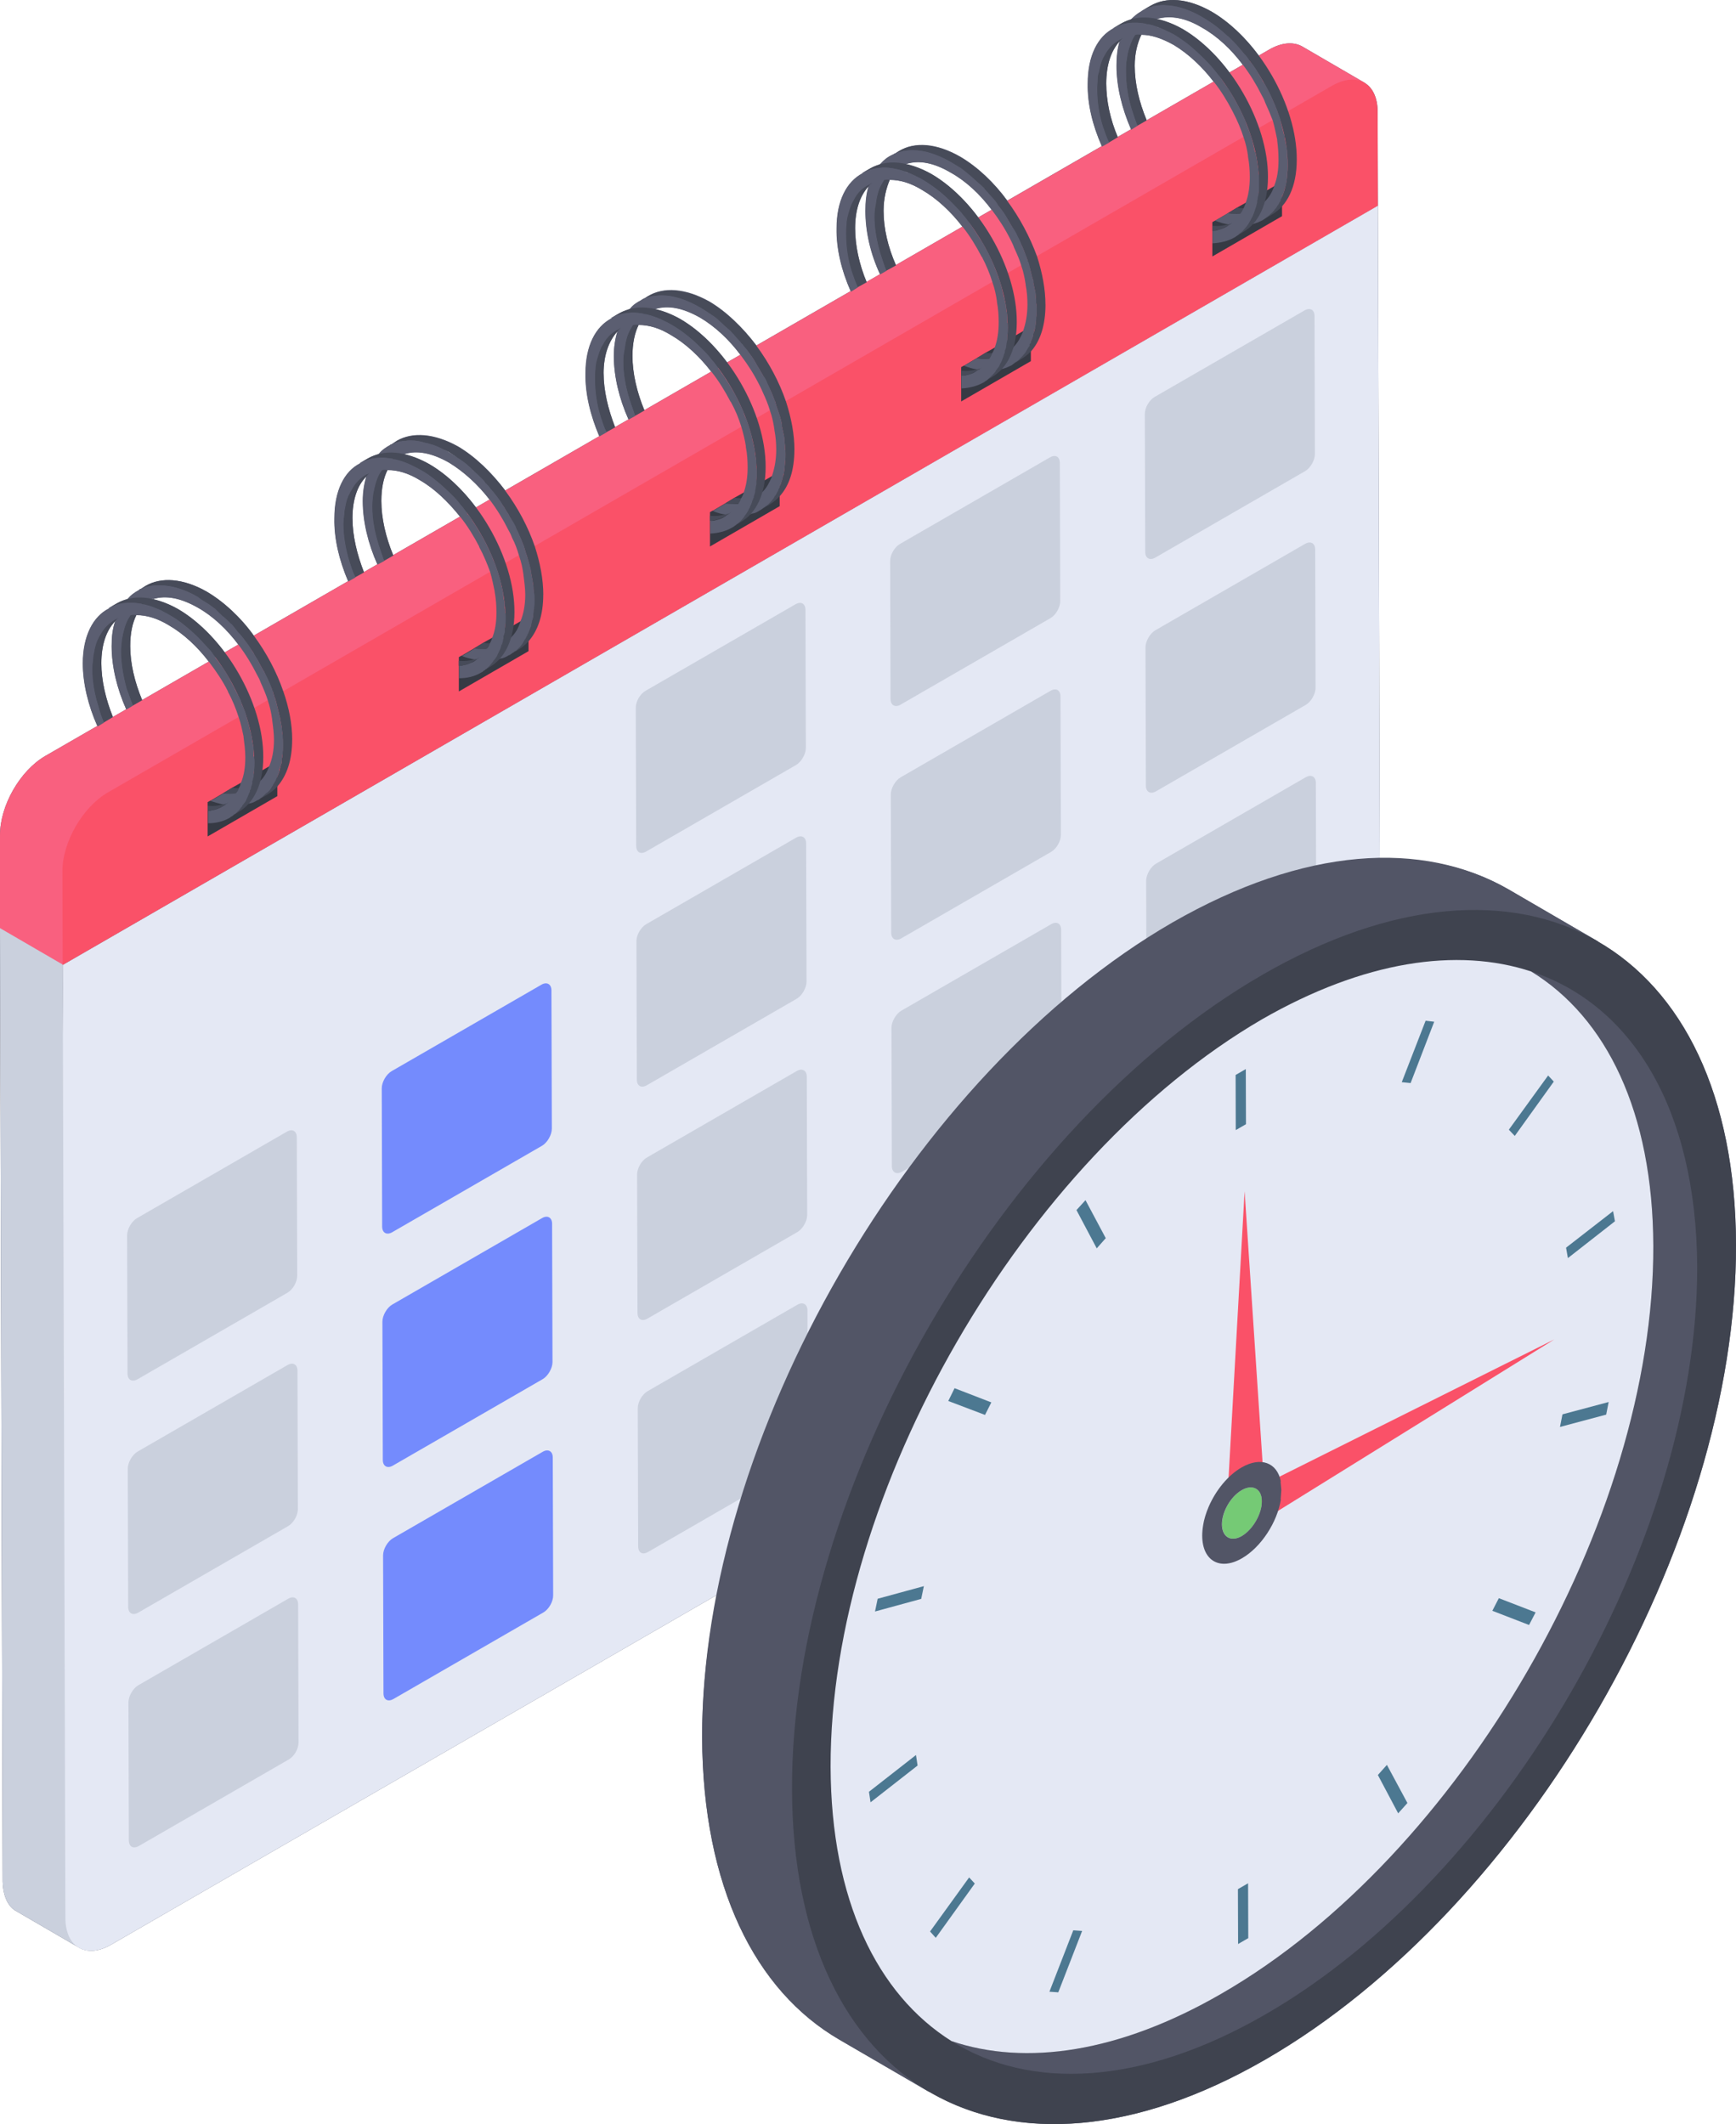 <?xml version="1.0" encoding="UTF-8"?><svg id="Layer_1" xmlns="http://www.w3.org/2000/svg" viewBox="0 0 39.235 48.011"><defs><style>.cls-1{fill:#748bfd;}.cls-2{fill:#525566;}.cls-3{fill:#cad0dd;}.cls-4{fill:#3f434f;}.cls-5{fill:#4c7891;}.cls-6{fill:#5b5e71;}.cls-7{fill:#f9607f;}.cls-8{fill:#363a44;}.cls-9{fill:#75ca75;}.cls-10{fill:#474b59;}.cls-11{fill:#e3ddf7;}.cls-12{fill:#fa5168;}.cls-13{fill:#e4e8f4;}</style></defs><path class="cls-6" d="m36.117,21.284s.007,0,.009.001l-2.03-1.181c-.842-.487-1.829-.716-2.912-.699l-.042-14.757-.006-2.119c0-.327-.117-.556-.304-.662h.003s-1.414-.823-1.414-.823c-.191-.1-.451-.09-.742.08l-.23.133c-.306-.413-.674-.765-1.07-.996-.539-.305-1.026-.334-1.378-.129l-.205.117c.006-.004.015-.004.021-.008-.007.004-.017.009-.022.013-.09.05-.16.11-.231.18-.006.006-.007.01-.012.016-.07.021-.141.041-.202.077l-.205.117c.009-.005.021-.006.031-.012-.001,0,0,.002-.002.002-.371.191-.592.632-.592,1.253-.01.459.11.947.318,1.416l-2.133,1.231h0c-.301-.412-.672-.763-1.063-.993-.542-.311-1.033-.341-1.384-.13l-.08.05c-.01.01-.03.01-.04.02,0,.01-.01.01-.02.01,0,0-.01,0-.01.01h-.01c-.11.05-.191.12-.271.211-.01,0-.01.01-.01.01v.003c-.071.021-.143.041-.205.078l-.121.069h-.004s-.003.004-.006.006l-.074.042c.011-.006.024-.008.035-.013-.002.001-.006,0-.006.006-.371.191-.592.632-.592,1.243-.01.458.11.955.318,1.424l-2.127,1.228c-.31-.409-.679-.768-1.068-.997-.541-.301-1.033-.331-1.384-.12l-.08.05c-.02.01-.03.01-.04.02-.01.01-.03.01-.03.02-.1.05-.191.11-.261.201q-.01,0-.02.01s-.004.007-.008.01c-.072.022-.145.042-.209.079l-.124.071h0c-.02.01-.03.02-.04.02v.003l-.041.023c.012-.007.027-.009.04-.015-.002,0-.009,0-.009.009-.371.191-.592.632-.592,1.243-.01.461.11.953.311,1.424l.073-.041-2.195,1.267c-.31-.408-.678-.766-1.066-.995-.541-.301-1.033-.331-1.384-.13l-.12.08c-.01,0-.03.01-.04.02-.09.05-.181.11-.251.2q-.01,0-.02.01s-.003.005-.006.007c-.074.022-.147.043-.212.081l-.152.087s-.008.006-.011.006l-.002.002-.04.023c.008-.005.019-.006.028-.011l-.006.006c-.361.18-.582.622-.582,1.243-.01.461.11.952.31,1.422l-2.13,1.23c-.3-.418-.679-.768-1.068-.997-.531-.301-1.023-.331-1.374-.13l-.11.07h-.01c-.01.01-.03.02-.04.03-.09.05-.181.11-.251.201q-.01,0-.02.01s-.002.003-.003.005c-.075.022-.15.043-.216.082l-.205.117c.01-.006.022-.007.032-.012l-.009.009c-.361.181-.592.622-.592,1.243,0,.449.12.946.328,1.415l-1.175.678c-.572.331-1.023,1.123-1.023,1.785v2.116h0l.06,21.539c.01.331.12.572.311.672l1.403.816c.188.116.448.107.738-.061l13.69-7.904c-.212,1.092-.336,2.174-.334,3.218.014,3.369,1.195,5.73,3.11,6.839l2.03,1.181s-.004-.008-.007-.01c1.941,1.137,4.629.987,7.597-.726,5.901-3.407,10.657-11.654,10.637-18.425-.01-3.367-1.2-5.732-3.118-6.842ZM2.291,14.994c0-.421.11-.742.311-.953-.06.17-.08.351-.08.562,0,.46.12.959.329,1.429l-.3.173c-.16-.401-.26-.821-.26-1.211Zm1.163-1.454c.291-.09.622-.03,1.013.191.339.19.659.489.919.838l-.307.177c-.304-.406-.667-.753-1.057-.981-.213-.12-.414-.186-.605-.223.003,0,.005-.003.008-.003.01-.01.02-.01.03,0Zm4.512-1.825c0-.421.11-.742.311-.943-.05.16-.08.351-.08.552,0,.461.12.961.33,1.432l-.302.175c-.159-.409-.258-.827-.258-1.215Zm5.675-3.279c0-.411.12-.732.311-.943-.05.16-.08.351-.08.551,0,.461.12.963.331,1.434h.003s-.305.175-.305.175c-.159-.409-.259-.828-.259-1.218Zm1.143-1.454h.02c.291-.09.622-.03,1.013.191.339.199.657.498.916.845l-.302.174c-.304-.407-.667-.754-1.058-.982-.218-.123-.423-.189-.618-.226.003,0,.005-.003.008-.003q.01-.01.02,0Zm4.542-1.825c0-.411.11-.732.301-.943-.05.16-.07.351-.07.552,0,.461.11.961.33,1.432l-.303.175c-.168-.409-.258-.827-.258-1.215Zm1.113-1.454h.04c.291-.09.622-.03,1.013.201.339.189.658.489.918.837l-.302.174c-.304-.407-.667-.754-1.058-.982-.221-.125-.429-.192-.627-.227.002,0,.003-.002.006-.003h.01Zm4.562-1.815c0-.421.11-.742.301-.953-.05.16-.07.351-.07.551,0,.459.12.957.328,1.436l-.3.173c-.169-.399-.259-.818-.259-1.208Zm2.166-1.263c.34.19.659.49.92.839l-.302.174c-.304-.407-.668-.755-1.059-.983-.222-.126-.432-.193-.63-.228.003-.001.005-.002.008-.003h.05c.291-.08.632-.03,1.013.201Zm.39.029s0,0,0,0c0,0,0,0,0,0ZM8.886,12.548c-.168-.409-.268-.836-.268-1.224,0-.291.05-.521.14-.702.231,0,.471.07.732.231.328.189.636.487.905.824l-1.51.871Zm.196-2.121c.012.004.024.009.036.013-.013-.005-.024-.009-.036-.013Zm5.48-1.155c-.169-.409-.269-.838-.269-1.227,0-.281.05-.521.14-.702.231,0,.471.07.732.231.329.189.647.488.907.826l-1.511.872Zm.204-2.121c.006.002.012.005.018.007-.006-.002-.013-.005-.018-.007Zm5.481-1.161c-.178-.408-.278-.826-.278-1.224,0-.281.06-.511.14-.702.231,0,.471.07.732.231.329.19.648.489.909.828l-1.503.868Zm.192-2.118c.026.009.054.024.081.035-.006,0-.011-.004-.019-.004-.02-.01-.04-.02-.06-.03,0,0-.002,0-.002,0Zm1.138.776c.013.013.025.027.038.04-.007-.007-.013-.016-.021-.023-.006-.006-.011-.011-.017-.017ZM3.213,15.823c-.17-.41-.27-.83-.27-1.22,0-.291.05-.521.14-.702.221,0,.471.07.732.231.331.191.642.481.902.822,0,0,0,0,0,0l-1.505.869Zm1.653-.954c-.006-.015-.016-.027-.026-.041.01.013.022.025.031.038l-.006.003Zm-.308-.377c-.008-.009-.018-.017-.026-.026.018.019.036.036.054.056-.009-.01-.019-.02-.028-.029Zm-1.16-.79c.018.006.037.013.056.02-.02-.008-.038-.015-.056-.02ZM25.915,2.719c-.17-.411-.27-.831-.27-1.232,0-.281.06-.511.15-.702.221,0,.461.08.732.231.33.2.64.49.9.83l-1.513.873Zm.193-2.125c.027.009.055.023.083.034-.005-.001-.009-.003-.015-.003-.019-.012-.044-.021-.068-.031Zm1.099.735c.027.027.055.051.081.08-.007-.007-.012-.015-.019-.021-.021-.021-.041-.038-.062-.058ZM10.756,11.469c-.304-.407-.667-.754-1.058-.981-.216-.122-.42-.189-.614-.225.002,0,.004-.002.006-.002h.04c.291-.09.622-.03,1.013.191.33.2.65.49.921.84l-.307.177ZM1.417,21.808h0s.001.485.001.485c-.003-.296-.004-.465-.004-.483l.003-.002ZM27.925.996h-.004v-.004s.002.003.004.004Zm-.768-.617c-.138-.081-.282-.143-.412-.183.133.043.27.102.412.183Zm-.543-.212c-.085-.02-.171-.04-.253-.041.081.004.166.021.253.041Zm-6.231,3.254l-.002.002c-.006.001-.011.004-.017.005.006-.002.012-.005.019-.006Zm-.623.391s-.004.001-.006.001c.002,0,.004,0,.006-.001Zm-5.666,3.277c-.01.002-.019.005-.029.007.01-.002.019-.005.029-.007Zm-2.978,3.994c-.02-.03-.04-.05-.06-.07-.01-.02-.02-.04-.04-.05.04.04.07.08.1.12Zm-.401-.431h-.01c-.05-.06-.11-.11-.17-.17.06.05.12.11.181.17Zm-.572-.441c.06.04.13.08.191.13-.06-.04-.12-.08-.191-.12-.04-.03-.08-.05-.11-.06.04.01.07.03.11.05Zm-1.715.155c-.017,0-.034.004-.051.011.017-.004.033-.008.051-.011Zm-5.666,3.277c-.024,0-.049.002-.073.016.024-.006.048-.012.073-.016Z"/><polygon class="cls-11" points="1.416 21.802 .003 20.981 29.728 3.826 31.141 4.648 1.416 21.802"/><path class="cls-7" d="m30.834,1.866c-.191-.11-29.42,19.944-29.42,19.944L0,20.988v-2.116C0,18.21.451,17.418,1.023,17.087L28.678,1.124c.291-.17.551-.18.742-.08l1.414.822Z"/><path class="cls-3" d="m1.785,44.021l-1.414-.822c-.191-.1-.301-.341-.311-.672L0,20.978l1.414.822s.18,22.11.371,22.221Z"/><path class="cls-7" d="m1.539,18.774c.03.02.06.05.1.06v.01c-.03-.02-.06-.04-.1-.07Z"/><path class="cls-13" d="m1.417,21.81L31.142,4.648l.061,21.54c.002.662-.458,1.465-1.027,1.794L2.512,43.954c-.57.329-1.032.058-1.034-.604l-.061-21.54Z"/><path class="cls-12" d="m30.095,1.944c.576-.333,1.039-.069,1.04.586l.006,2.119L1.417,21.81l-.006-2.119c-.002-.655.458-1.451,1.027-1.78L30.095,1.944Z"/><path class="cls-7" d="m7.676,13.249c.01,0,.01.01.01.01l-.271.16-.18.1c-.01,0-.01.01-.02.01,0,0,0-.01-.01-.01l.201-.11.271-.16Zm5.926-3.419l.281-.16v.01l-.271.16-.18.1c-.01,0-.01.01-.02.01v-.01l.191-.11Zm6.478-3.74c0,.01.01.01.01.02l-.271.16-.18.1c-.01,0-.01.01-.02.01,0-.01-.01-.01-.01-.02l.201-.11.271-.16Z"/><path class="cls-3" d="m6.513,36.136c.128-.074.224-.012.225.128l.009,3.119c0,.147-.095.313-.223.387l-3.387,1.955c-.122.07-.224.019-.225-.128l-.009-3.119c0-.14.102-.317.223-.387l3.387-1.955Zm-.015-5.282c.128-.074.224-.012.225.128l.009,3.127c0,.14-.095.313-.223.387l-3.387,1.955c-.122.07-.224.012-.225-.128l-.009-3.127c0-.14.102-.317.223-.387l3.387-1.955Zm-.015-5.275c.128-.074.224-.012.225.128l.009,3.127c0,.14-.095.313-.223.387l-3.387,1.955c-.122.07-.224.012-.225-.128l-.009-3.127c0-.14.102-.317.223-.387l3.387-1.955Z"/><path class="cls-1" d="m12.268,32.813c.122-.07.224-.012.225.128l.009,3.119c0,.147-.102.317-.223.387l-3.387,1.955c-.122.07-.224.019-.225-.128l-.009-3.119c0-.14.102-.317.223-.387l3.387-1.955Zm-.015-5.282c.122-.07.224-.012.225.128l.009,3.127c0,.14-.102.317-.223.387l-3.387,1.955c-.122.07-.224.012-.225-.128l-.009-3.127c0-.14.102-.317.223-.387l3.387-1.955Zm-.015-5.275c.122-.07.224-.012.225.128l.009,3.127c0,.14-.102.317-.223.387l-3.387,1.955c-.122.07-.224.012-.225-.128l-.009-3.127c0-.14.102-.317.223-.387l3.387-1.955Z"/><path class="cls-3" d="m17.994,18.933c.122-.07.224-.012.225.128l.009,3.127c0,.14-.102.317-.223.387l-3.387,1.955c-.128.074-.224.012-.225-.128l-.009-3.127c0-.14.095-.313.223-.387l3.387-1.955Zm-.015-5.275c.122-.07.224-.019.225.128l.009,3.119c0,.14-.102.317-.223.387l-3.387,1.955c-.128.074-.224.012-.225-.128l-.009-3.119c0-.147.095-.313.223-.387l3.387-1.955Zm.03,10.549c.122-.07.224-.012.225.128l.009,3.127c0,.14-.102.317-.223.387l-3.387,1.955c-.128.074-.224.012-.225-.128l-.009-3.127c0-.14.095-.313.223-.387l3.387-1.955Zm.015,5.282c.122-.07.224-.012.225.128l.009,3.119c0,.147-.102.317-.223.387l-3.387,1.955c-.128.074-.224.019-.225-.128l-.009-3.119c0-.14.095-.313.223-.387l3.387-1.955Z"/><path class="cls-3" d="m23.743,15.614c.128-.074.224-.012.225.128l.009,3.127c0,.14-.095.313-.223.387l-3.387,1.955c-.122.07-.224.012-.225-.128l-.009-3.127c0-.14.102-.317.223-.387l3.387-1.955Zm-.015-5.275c.128-.074.224-.019.225.128l.009,3.119c0,.14-.095.313-.223.387l-3.387,1.955c-.122.07-.224.012-.225-.128l-.009-3.119c0-.147.102-.317.223-.387l3.387-1.955Z"/><path class="cls-3" d="m23.758,20.889c.128-.074.224-.012.225.128l.009,3.127c0,.14-.095.313-.223.387l-3.387,1.955c-.122.07-.224.012-.225-.128l-.009-3.127c0-.14.102-.317.223-.387l3.387-1.955Zm5.756-3.323c.122-.07.224-.012.225.128l.009,3.127c0,.14-.102.317-.223.387l-3.387,1.955c-.122.07-.224.012-.225-.128l-.009-3.127c0-.14.102-.317.223-.387l3.387-1.955Zm-.015-5.275c.122-.07.224-.012.225.128l.009,3.127c0,.14-.102.317-.223.387l-3.387,1.955c-.122.07-.224.012-.225-.128l-.009-3.127c0-.14.102-.317.223-.387l3.387-1.955Zm-.015-5.275c.122-.07.224-.019.225.128l.009,3.119c0,.14-.102.317-.223.387l-3.387,1.955c-.122.07-.224.012-.225-.128l-.009-3.119c0-.147.102-.317.223-.387l3.387-1.955Z"/><path class="cls-8" d="m28.975,4.11v.776l-1.575.911v-.776l.052-.03s.007-.007.007,0l.291-.172.209-.127.187-.105.284-.164h.007l.194-.119.157-.09.187-.104Z"/><path class="cls-10" d="m26.036.454c-.03.03-.06.06-.09.09v.01c-.06.07-.11.14-.15.231-.09.191-.15.421-.15.702,0,.401.1.822.271,1.233l-.211.12c-.05-.12-.09-.251-.13-.371-.09-.291-.13-.582-.13-.852,0-.1,0-.191.02-.281.02-.17.07-.321.13-.451.02-.03.03-.07.05-.1.02-.02.04-.05.06-.07.05-.06.09-.11.15-.14,0-.01.01-.03.02-.03h.01s.01,0,.01-.01c.01-.01.04-.02.05-.03.02-.02.05-.02.07-.04.01,0,.01-.01.02-.01Zm2.528,4.163v.007l-.172.09c-.007.007-.015.007-.03.015-.067.037-.142.067-.224.082-.037.007-.075.015-.112.015-.09.007-.179.007-.276-.007l.209-.127c.045.015.09.015.134.015.105.015.194.007.284-.022.045-.007.082-.022.119-.037.022-.007.045-.015.067-.03Z"/><path class="cls-10" d="m29.308,3.608c0,.616-.217,1.044-.563,1.243l-.211.123c.352-.205.569-.633.569-1.243.006-1.225-.862-2.732-1.935-3.348-.534-.311-1.02-.34-1.372-.135l.205-.117c.352-.205.838-.176,1.378.129,1.067.621,1.935,2.122,1.929,3.348Z"/><path class="cls-6" d="m29.094,3.573v-.14c0-.03-.01-.04-.01-.06v-.02c-.01-.03-.01-.06-.02-.09-.01-.04-.02-.09-.03-.14v-.05q0-.01-.01-.02c0-.01,0-.02-.01-.03-.02-.08-.04-.16-.06-.241-.01-.05-.02-.1-.04-.15-.01-.03-.02-.06-.04-.09v-.02c-.01-.02-.01-.04-.02-.06l-.01-.01c-.01-.05-.04-.11-.07-.17-.03-.07-.06-.15-.1-.221-.02-.04-.04-.08-.06-.11-.01-.02-.02-.04-.03-.05q-.01-.01-.01-.02l-.01-.01c-.01-.02-.02-.03-.03-.04v-.01c-.03-.06-.08-.13-.11-.191-.05-.09-.11-.17-.171-.241,0,0,0-.01-.01-.01-.04-.08-.09-.13-.15-.191-.05-.07-.11-.13-.16-.191h-.01v-.01c-.06-.06-.11-.12-.171-.17h-.01c-.06-.06-.12-.11-.18-.16-.04-.03-.07-.06-.11-.09-.01,0-.01-.01-.02-.01-.02-.02-.04-.03-.06-.04-.07-.05-.13-.09-.201-.13-.15-.09-.311-.16-.451-.201-.13-.04-.251-.06-.371-.06-.01,0-.03-.01-.04-.01-.08,0-.15.01-.221.02h-.02c-.01,0-.02.01-.03.02-.02,0-.03,0-.04.01-.03,0-.06.02-.08.03-.01,0-.02,0-.03.01h-.01c-.01.01-.02.02-.03.02-.02.01-.04.02-.05.03-.09.05-.16.11-.231.18-.03.03-.04.05-.06.08v.02c-.09.11-.15.211-.18.351-.01.01-.02.04-.02.05-.05.16-.07.351-.07.551,0,.461.12.963.331,1.444l.14-.09c-.05-.12-.09-.251-.13-.371-.09-.291-.13-.582-.13-.852,0-.1,0-.191.02-.281.02-.17.07-.321.13-.451.02-.03.04-.07.06-.1.02-.03.04-.05.05-.07.05-.06.09-.11.15-.14,0-.01.01-.03.02-.03h.01c.01,0,.01-.01.01-.01l.01.01c.01-.02.03-.03.04-.04.02-.02.05-.02.07-.04.01,0,.01-.01.02-.01.02-.01.04-.02.07-.03h.05c.291-.08.632-.03,1.013.201.341.191.662.491.923.842.16.211.301.441.421.682.03.05.06.11.08.17.06.13.12.271.17.401.04.14.07.291.1.431v.02c.02.15.03.291.03.441,0,.231-.03.421-.1.592v.01c-.05.14-.12.251-.211.341-.02.04-.05.06-.08.09h-.01c-.03.02-.06.04-.1.07,0,0-.01,0-.03.01v.01c-.04.02-.07.03-.11.04-.01.01-.02.01-.04.01-.02.01-.04.02-.07.02-.04.01-.07.02-.11.02-.09.01-.18.01-.281-.01l-.291.171c.11.04.201.07.291.08h.02l.01.01h.02c.13.03.261.03.381.01h.01c.05,0,.09-.02.14-.03.07-.02.14-.05.201-.08.02-.02.05-.03.07-.05.04-.03.07-.05.1-.08.04-.04.08-.07.11-.12.02-.02.04-.04.05-.07.01-.01.01-.02.02-.02.02-.03.03-.07.06-.1v-.03c.02-.02.03-.05.03-.07v-.01c.02-.03.03-.05.04-.08v-.01c.01-.01.01-.02.01-.02v-.02c.01-.04.03-.08.04-.13.01-.03.01-.08.02-.13.01-.05.01-.1.01-.15.01-.05.01-.1.01-.16v-.03c0-.04,0-.08-.01-.12Z"/><path class="cls-10" d="m25.304.935c-.191.211-.301.531-.301.953,0,.391.09.812.261,1.213l-.201.12c0-.01-.01-.01-.01-.02-.05-.11-.09-.221-.13-.341-.09-.281-.13-.572-.13-.852,0-.08.01-.15.01-.221,0-.06.01-.11.03-.16.02-.12.05-.221.09-.311.02-.03.03-.06.05-.09.09-.16.211-.271.351-.341.01-.01.03-.02.04-.02.01-.01.02-.01.02-.01-.03.02-.06.05-.08.08Zm2.641,4.055l-.149.09-.052.03c-.022.015-.052.022-.075.037-.06.03-.119.045-.187.06-.022.007-.052.015-.082.007v-.112c.127.015.246,0,.351-.03.03-.007.06-.015.082-.022l.007-.007c.037-.015.067-.03.105-.052Z"/><path class="cls-10" d="m28.657,4.003c0,.616-.217,1.044-.563,1.243l-.211.123c.352-.205.569-.633.569-1.243.006-1.225-.862-2.732-1.935-3.348-.534-.311-1.02-.34-1.372-.135l.205-.117c.352-.205.838-.176,1.378.129,1.067.621,1.935,2.122,1.929,3.348Z"/><path class="cls-6" d="m28.442,3.924v-.02c0-.03,0-.07-.01-.12-.01-.05-.01-.09-.02-.14-.01-.06-.02-.13-.04-.201q0-.01-.01-.01c-.03-.14-.06-.291-.11-.421-.01-.03-.02-.05-.03-.08-.02-.05-.04-.1-.06-.15,0-.02-.01-.04-.02-.06-.04-.1-.09-.191-.13-.281,0-.01-.01-.01-.01-.02-.08-.14-.16-.291-.251-.431-.06-.07-.1-.14-.15-.211-.01-.01-.01-.02-.01-.02-.03-.03-.05-.06-.07-.08-.02-.03-.05-.07-.08-.1-.05-.07-.11-.13-.17-.191-.06-.06-.12-.12-.18-.17-.06-.06-.12-.12-.18-.171-.12-.1-.251-.191-.381-.271-.06-.03-.1-.05-.15-.07-.06-.03-.1-.05-.15-.07-.02,0-.03-.01-.05-.01-.03-.02-.07-.03-.11-.05-.04-.01-.08-.02-.12-.03h-.04l-.01-.01h-.04c-.07-.02-.13-.02-.201-.02h-.07c-.03,0-.06,0-.08.01h-.03c-.03.01-.06.01-.09.02-.04.01-.08.03-.12.04-.01.01-.03.02-.04.02-.01,0-.03.01-.04.02q0,.01-.01.01c-.371.191-.592.632-.592,1.253-.01.461.11.953.321,1.424l.16-.09c0-.01-.01-.01-.01-.02-.05-.11-.09-.221-.13-.341-.09-.281-.13-.572-.13-.852,0-.08.01-.15.01-.221,0-.06.01-.11.03-.16.02-.12.05-.221.09-.311.02-.03.03-.06.05-.09.09-.16.211-.271.351-.341.01-.01.03-.02.04-.02.01-.01.02-.01.02-.01,0,0,0-.01.01-.01.08-.03.16-.05.251-.06h.01c.05-.01.09-.01.14,0,.221,0,.461.08.732.231.331.201.642.491.902.832.16.2.301.431.421.662,0,.01.01.01.01.02.1.191.18.381.241.572.05.14.08.281.1.421v.02c.03.15.04.311.04.461,0,.221-.03.411-.09.572v.01c-.02.05-.03.08-.05.12-.02.04-.04.08-.07.12-.05.08-.11.16-.191.211v.01h-.01l-.01.01c-.01,0-.02.01-.02.02h-.02c-.03.03-.07.05-.11.07-.06.03-.12.04-.181.06-.03.01-.06.01-.09.01v.281c.18-.01.351-.05.491-.13.01-.01.03-.01.03-.02.01-.01.02-.01.03-.02.02-.01.03-.02.04-.03.01-.01.02-.02.02-.02.06-.04.1-.09.14-.14.01-.01.03-.03.04-.05.03-.05.06-.09.08-.14.01-.02.02-.03.03-.05.02-.05.04-.1.06-.16v-.01s0-.01.01-.01c0-.01,0-.02.01-.03.01-.04.02-.08.03-.12v-.02l.02-.12c.01-.03.01-.05.01-.08.01-.02.01-.04.01-.06v-.271c0-.03,0-.07-.01-.09Z"/><path class="cls-8" d="m23.298,7.387v.776l-1.575.911v-.776l.052-.03s.007-.007.007,0l.291-.172.209-.127.187-.105.284-.164h.007l.194-.119.157-.09.187-.104Z"/><path class="cls-10" d="m20.36,3.733l-.09.09v.01c-.06.07-.11.14-.16.231-.08.191-.14.421-.14.702,0,.401.1.822.281,1.233l-.221.12c-.05-.12-.09-.251-.13-.371-.09-.301-.14-.582-.14-.852,0-.1.01-.191.03-.281.02-.17.06-.331.13-.451.02-.03.03-.07.05-.1.02-.02.04-.05.06-.07.05-.06.09-.11.14-.15.01,0,.02-.02.03-.02h.01l.01-.01h.01c.01,0,.01-.01.02-.02.01,0,.01-.01.02-.01.02-.02.05-.03.07-.04.01,0,.01-.01.02-.01Zm2.527,4.162v.007l-.172.09c-.007.007-.015.007-.03.015-.067.037-.142.067-.224.082-.037.007-.075.015-.112.015-.09.007-.179.007-.276-.007l.209-.127c.045.015.09.015.134.015.105.015.194.007.284-.022.045-.007.082-.022.119-.037.022-.007.045-.015.067-.03Z"/><path class="cls-10" d="m23.629,6.882c0,.471-.12.832-.331,1.063-.07.07-.15.13-.231.18l-.211.13c.02-.02.05-.03.07-.06.04-.02.07-.04.1-.07.03-.04.08-.07.11-.12.02-.02.04-.04.05-.07.01-.01.01-.02.02-.03.02-.03.04-.06.06-.1.01-.03.02-.05.03-.08v-.01c.02-.03.03-.07.04-.1.01-.01.01-.02.01-.03v-.01c0-.03.01-.05.02-.07.01-.02.02-.05.02-.07.01-.03.01-.07.02-.12,0-.05.01-.1.01-.15.01-.05.01-.1.01-.16v-.03c0-.04,0-.09-.01-.12,0-.04,0-.09-.01-.13v-.02c0-.05-.01-.11-.02-.16-.01-.05-.02-.1-.03-.14,0-.02-.01-.05-.01-.07,0-.01,0-.02-.01-.03-.02-.08-.04-.16-.06-.241-.02-.05-.03-.1-.05-.15,0-.03-.02-.07-.03-.1v-.01c-.02-.02-.02-.04-.03-.07-.02-.05-.04-.11-.07-.171-.07-.14-.14-.291-.221-.431-.01-.01-.01-.02-.02-.03,0-.01-.01-.01-.01-.02-.08-.14-.171-.281-.271-.411,0,0,0-.01-.01-.01-.201-.271-.431-.521-.682-.722-.13-.1-.261-.191-.391-.271-.311-.18-.602-.271-.862-.271h-.02c-.16,0-.311.04-.441.11,0-.01.02-.01.03-.02.01-.01.03-.01.04-.02l.08-.05c.351-.211.842-.18,1.384.13.391.231.762.582,1.063.993.281.381.511.812.672,1.253.12.371.191.742.191,1.093Z"/><path class="cls-6" d="m23.419,6.852c0-.05,0-.09-.01-.13v-.09c-.01-.03-.01-.06-.02-.09-.01-.05-.02-.1-.03-.14v-.05q0-.01-.01-.02c0-.01,0-.02-.01-.03-.02-.08-.04-.16-.06-.241-.01-.05-.02-.1-.04-.15h-.01c0-.03-.02-.07-.03-.1v-.01c-.01-.02-.02-.04-.02-.06l-.01-.01c-.02-.05-.04-.11-.07-.171-.03-.08-.06-.15-.1-.221-.03-.08-.07-.13-.12-.211-.01-.01-.01-.02-.02-.03,0-.01-.01-.01-.01-.02-.02-.02-.03-.06-.05-.08-.01-.02-.02-.04-.03-.05,0-.01-.01-.03-.02-.04-.05-.09-.11-.17-.17-.241,0,0,0-.01-.01-.01-.04-.08-.09-.14-.15-.201-.05-.06-.11-.12-.16-.18-.01,0-.01-.01-.01-.01v-.01c-.06-.06-.12-.11-.18-.16-.06-.06-.12-.11-.18-.16-.07-.06-.13-.11-.191-.15-.07-.04-.13-.08-.201-.12-.311-.18-.602-.271-.862-.271h-.02c-.07,0-.14.01-.201.02h-.02l-.01.01c-.05.01-.09.02-.14.04-.01.01-.03.01-.04.02,0,.01-.01.01-.02.01,0,0-.01,0-.01.01h-.01c-.11.05-.191.12-.271.211-.01,0-.01.01-.01.01v.01c-.03.02-.04.04-.05.06l-.01.01v.01c-.08.1-.14.211-.17.351-.01.01-.02.03-.02.05-.05.16-.07.351-.07.551,0,.461.11.963.331,1.434l.14-.08c-.05-.12-.09-.251-.13-.371-.09-.301-.14-.582-.14-.852,0-.1.01-.191.03-.281.02-.17.06-.331.13-.451.02-.03.04-.07.06-.1.02-.03.04-.05.05-.07.05-.06.09-.11.14-.15.01,0,.02-.02.03-.02h.01l.01-.01h.01c.01,0,.01-.01.02-.02.01,0,.01-.01.02-.01.02-.02.05-.03.07-.04.01,0,.01-.01.02-.01.02-.01.04-.02.07-.03h.05c.291-.09.622-.03,1.013.201.341.191.662.491.923.842.16.211.301.431.421.672.03.06.06.12.08.18.06.13.12.261.16.401.05.14.08.291.1.431v.01c.03.15.04.301.04.441,0,.231-.04.431-.1.602v.01c-.06.14-.12.251-.211.341-.02.04-.05.06-.08.09h-.01c-.03.02-.06.04-.1.07q-.01,0-.03.01v.01c-.04.01-.07.03-.11.04-.03.01-.07.03-.11.03-.04.01-.08.02-.11.02h-.01c-.09.01-.171.01-.271-.01l-.291.17c.11.04.201.07.291.08.01,0,.02.01.03.01h.02c.13.03.261.03.381.01h.01c.05,0,.09-.02.14-.03.07-.02.14-.05.201-.08.02-.02.05-.03.07-.06.04-.02.07-.04.1-.07.03-.04.08-.07.11-.12.02-.02.04-.04.05-.07.01-.01.01-.02.02-.03.02-.03.03-.06.06-.09v-.03c0-.01.01-.02.01-.02q.01,0,.01-.01c.01-.01.01-.02.01-.03v-.02c.02-.03.03-.06.04-.09.01-.01.01-.02.01-.03v-.01c0-.03.01-.05.02-.07,0-.02.01-.04.01-.06l.01-.01c.01-.03.01-.07.02-.12,0-.05.01-.1.01-.15.01-.05.01-.1.01-.16v-.03c0-.04,0-.09-.01-.12Z"/><path class="cls-10" d="m19.628,4.214c-.191.211-.301.531-.301.943,0,.391.09.812.261,1.223l-.201.11-.01-.01c-.05-.11-.09-.221-.13-.341-.09-.281-.13-.572-.13-.852,0-.08,0-.16.01-.221,0-.06.01-.11.02-.16.03-.12.06-.221.1-.311.02-.03.03-.06.05-.09.08-.16.201-.271.351-.341.01-.01.03-.02.04-.03h.02c-.03.02-.06.05-.08.08Zm2.64,4.054l-.149.09-.052.03c-.022.015-.052.022-.075.037-.06.03-.119.045-.187.06-.022.007-.052.015-.082.007v-.112c.127.015.246,0,.351-.03.03-.007.06-.015.082-.022l.007-.007c.037-.015.067-.03.105-.052Z"/><path class="cls-10" d="m22.98,7.281c0,.616-.217,1.044-.563,1.243l-.211.123c.352-.205.569-.633.569-1.243.006-1.225-.862-2.732-1.935-3.348-.534-.311-1.02-.34-1.372-.135l.205-.117c.352-.205.838-.176,1.378.129,1.067.621,1.935,2.122,1.929,3.348Z"/><path class="cls-6" d="m22.767,7.293v-.11c0-.04,0-.07-.01-.12-.01-.02-.01-.05-.01-.07-.01-.03-.01-.05-.01-.08-.01-.06-.03-.12-.04-.191q0-.01-.01-.01c-.03-.14-.06-.291-.11-.421h-.01c0-.03-.01-.05-.02-.08-.02-.05-.04-.1-.06-.15-.01-.02-.01-.04-.02-.06-.02-.04-.04-.08-.05-.11-.03-.06-.06-.12-.08-.17,0-.01-.01-.01-.01-.02-.04-.06-.07-.13-.11-.201-.05-.07-.1-.15-.15-.231-.05-.07-.09-.14-.14-.211-.01-.01-.01-.02-.02-.02-.02-.03-.04-.06-.06-.08-.02-.03-.05-.07-.08-.1-.05-.07-.11-.13-.17-.191s-.12-.12-.181-.18c-.06-.06-.12-.11-.18-.16-.13-.1-.251-.191-.391-.271-.05-.03-.09-.05-.14-.07-.06-.03-.1-.05-.15-.07-.02-.01-.03-.01-.05-.01-.02-.01-.04-.02-.06-.03-.01,0-.03-.01-.05-.02-.04-.01-.08-.02-.12-.03-.01-.01-.03-.01-.04-.01h-.01c-.08-.02-.17-.03-.241-.03-.03,0-.05,0-.07.01-.03,0-.06,0-.09.01h-.02c-.03.01-.06.01-.09.02-.04.01-.08.02-.12.04-.01.01-.02.01-.03.01h-.01c-.01,0-.02.01-.02.02q-.01,0-.02.01t-.01.01c-.371.191-.592.632-.592,1.243-.01.461.11.963.321,1.434l.16-.1-.01-.01c-.05-.11-.09-.221-.13-.341-.09-.281-.13-.572-.13-.852,0-.08,0-.16.01-.221,0-.06.01-.11.02-.16.03-.12.06-.221.1-.311.02-.03.03-.06.05-.09.08-.16.201-.271.351-.341.01-.01.03-.02.04-.03h.02s0-.01.01-.01c.07-.03.16-.05.251-.06h.01c.05-.01.09-.01.13,0,.231,0,.471.07.732.231.331.191.652.491.912.832.16.201.301.431.421.662,0,.01.01.01.01.01.1.191.18.381.241.582.05.14.08.281.1.421v.02c.03.15.04.311.04.461,0,.221-.03.411-.09.572v.01c-.02.04-.03.08-.06.12-.01.04-.03.08-.06.12-.05.08-.11.15-.191.211l-.01.01c-.01.01-.01.02-.03.03h-.02c-.04.03-.07.05-.11.07-.06.03-.12.04-.191.06-.02,0-.05.01-.08,0v.291c.181-.01.341-.05.491-.13.01-.01.03-.01.03-.02.01-.01.02-.01.03-.02.02-.01.03-.02.04-.03s.02-.02.02-.02c.05-.04.1-.09.14-.14.01-.01.03-.03.03-.05.01-.01.02-.03.03-.04.03-.03.05-.06.06-.1.01-.02.02-.03.03-.05.02-.05.04-.1.06-.16v-.01s0-.01.01-.01c0-.01,0-.02.01-.03,0-.02,0-.04.01-.06.01-.02.01-.04.02-.06v-.02l.02-.12c.01-.03.01-.05.01-.08v-.07c.01-.04.01-.1.01-.15v-.02c0-.03,0-.06-.01-.09Z"/><path class="cls-8" d="m17.621,10.665v.776l-1.575.911v-.776l.052-.03s.007-.007.007,0l.291-.172.209-.127.187-.105.284-.164h.007l.194-.119.157-.09.187-.104Z"/><path class="cls-10" d="m14.685,7.012l-.09.09v.01c-.06.07-.11.14-.16.231-.09.18-.14.421-.14.702,0,.391.1.822.271,1.233l-.211.12c-.04-.12-.09-.251-.13-.381-.09-.291-.14-.572-.14-.852,0-.09.01-.18.03-.271.02-.17.06-.331.13-.451.01-.03.03-.07.05-.1.01,0,.01-.01.02-.02.01-.01.01-.02.01-.02.02-.01.02-.02.03-.04.05-.06.09-.1.14-.14.01,0,.02-.02.03-.02h.01l.01-.01c.02-.01.03-.03.05-.03.02-.02.04-.03.07-.04,0,0,.01-.01.02-.01Zm2.526,4.16v.007l-.172.09c-.007.007-.015.007-.03.015-.067.037-.142.067-.224.082-.037.007-.075.015-.112.015-.09.007-.179.007-.276-.007l.209-.127c.045.015.09.015.134.015.105.015.194.007.284-.022.045-.007.082-.022.119-.037.022-.007.045-.015.067-.03Z"/><path class="cls-10" d="m17.954,10.161c0,.471-.12.822-.331,1.053-.07.08-.15.14-.231.191l-.211.12c.02-.01.05-.03.07-.05.02-.01.04-.02.05-.04.04-.03.08-.06.11-.09.02-.02.04-.04.05-.06.02-.02.04-.05.05-.08.01,0,.01-.01.02-.02.02-.03.03-.06.05-.09.01-.01.01-.02.01-.03.02-.03.02-.04.03-.06v-.02c.02-.03.03-.06.04-.1.01,0,.01-.01.01-.02v-.01c.01-.03.02-.06.02-.08.01-.02.02-.04.02-.06.01-.04.01-.07.02-.12,0-.06.01-.1.01-.15.01-.05.01-.1.01-.16v-.04c0-.03,0-.08-.01-.11,0-.04,0-.08-.01-.13v-.03c0-.05-.01-.1-.02-.15-.01-.05-.02-.1-.03-.14,0-.02-.01-.03-.01-.05v-.03c-.02-.14-.07-.271-.12-.411-.01-.03-.02-.07-.03-.1v-.01c-.02-.02-.02-.05-.03-.07-.02-.05-.04-.11-.07-.17-.05-.11-.11-.231-.17-.341-.02-.04-.04-.07-.07-.12-.03-.06-.08-.13-.11-.19-.05-.09-.11-.171-.171-.251h-.01c-.02-.04-.05-.07-.07-.1-.02-.03-.05-.07-.08-.09v-.01c-.06-.06-.11-.12-.16-.18q-.01-.01-.02-.02c-.05-.06-.11-.11-.17-.16-.09-.09-.191-.17-.291-.251-.03-.02-.06-.04-.09-.06-.06-.04-.12-.08-.191-.12-.311-.18-.602-.271-.862-.271-.08,0-.15.01-.221.02-.02.01-.04.01-.05.01-.02.01-.03.01-.05.02-.04.01-.08.03-.11.04.01-.01.02-.01.04-.02l.08-.05c.351-.211.842-.18,1.384.12.391.231.762.592,1.073,1.003.281.381.511.812.662,1.253.12.371.191.742.191,1.093Z"/><path class="cls-6" d="m17.743,10.13c0-.05,0-.09-.01-.13v-.09c-.01-.03-.01-.06-.02-.09-.01-.05-.02-.1-.03-.14,0-.02-.01-.03-.01-.05v-.03c-.02-.14-.07-.271-.12-.411-.01-.03-.02-.07-.03-.1v-.01c-.01-.02-.02-.04-.02-.06l-.01-.01c-.02-.05-.04-.11-.07-.17-.03-.08-.07-.15-.1-.231-.02-.04-.04-.08-.07-.11-.02-.04-.04-.07-.07-.12-.03-.06-.08-.13-.11-.19-.05-.09-.11-.171-.171-.251v-.01c-.03-.03-.05-.06-.08-.09-.02-.03-.05-.07-.08-.09v-.01c-.06-.06-.11-.12-.16-.18q-.01-.01-.02-.02c-.05-.06-.11-.11-.17-.16-.06-.06-.12-.11-.181-.17-.04-.03-.07-.06-.11-.08-.03-.02-.06-.04-.09-.06-.06-.04-.12-.08-.191-.12-.311-.18-.602-.271-.862-.271-.08,0-.15.01-.221.02h-.02c-.01,0-.02.01-.03.01-.02.01-.03.01-.05.02-.03,0-.05.01-.07.02-.02.01-.03.01-.04.02-.01.01-.03.01-.03.02-.1.05-.191.11-.261.201q-.01,0-.02.01c-.03.03-.04.05-.06.08l-.01.01s0,.01-.01.01c-.07.1-.13.211-.171.351,0,.01-.01.03-.01.05-.05.16-.08.351-.08.551,0,.461.12.963.331,1.434l.15-.08c-.04-.12-.09-.251-.13-.381-.09-.291-.14-.572-.14-.852,0-.09.01-.18.03-.271.02-.17.06-.331.13-.451.02-.03.04-.07.06-.1,0-.01,0-.02.01-.02.01-.01.01-.02.01-.02.02-.01.02-.02.03-.04.05-.06.09-.1.14-.14.01,0,.02-.02.03-.02h.01l.01-.01c.02-.01.03-.03.05-.03.02-.02.04-.03.07-.04,0,0,.01-.01.02-.01.03-.01.05-.03.08-.03q.01-.01.02,0h.02c.291-.09.622-.03,1.013.191.341.2.662.501.923.852.16.211.301.431.421.672.03.06.06.12.08.171.06.13.12.271.16.411.05.14.08.291.1.431v.01c.03.15.04.301.04.441,0,.231-.04.431-.1.602v.01c-.06.14-.12.251-.211.341-.03.03-.05.05-.07.08l-.01.01h-.01c-.03.02-.06.04-.1.06v.01q-.01,0-.03.01h-.01v.01c-.06.03-.13.06-.211.07-.04.01-.08.02-.11.02-.09,0-.18,0-.281-.01l-.291.17c.1.04.191.07.291.08.01,0,.02.01.03.01h.02c.13.03.261.03.381.01h.01c.04,0,.09-.02.13-.03l.02-.01c.08-.01.13-.04.191-.08.02-.01.05-.03.07-.05.02-.01.04-.02.05-.04.02,0,.03-.02.05-.03.02-.02.04-.04.06-.06.02-.02.04-.04.05-.06.02-.02.04-.05.05-.08.01,0,.01-.01.02-.02.02-.03.03-.06.05-.09.01-.01.01-.02.01-.03.02-.03.02-.04.03-.06v-.02c.02-.03.03-.06.04-.1.01,0,.01-.01.01-.02v-.01c.01-.03.02-.06.02-.08.01-.02.01-.03.01-.05l.01-.01c.01-.04.01-.07.02-.12,0-.06.01-.1.01-.15.01-.05.01-.1.01-.16v-.04c0-.03,0-.08-.01-.11Z"/><path class="cls-10" d="m13.953,7.493c-.19.211-.311.531-.311.943,0,.391.1.812.261,1.223l-.201.11v-.01c-.06-.11-.09-.221-.13-.341-.09-.281-.13-.582-.13-.852,0-.08,0-.16.01-.221,0-.06.01-.12.02-.16.03-.12.06-.221.1-.311.01-.03.03-.06.05-.09.08-.16.201-.271.341-.341.02-.01.03-.02.05-.03h.02c-.03.02-.06.05-.08.08Zm2.638,4.052l-.149.09-.052.03c-.022.015-.052.022-.075.037-.06.03-.119.045-.187.06-.022.007-.052.015-.082.007v-.112c.127.015.246,0,.351-.03.03-.007.06-.015.082-.022l.007-.007c.037-.015.067-.03.105-.052Z"/><path class="cls-10" d="m17.304,10.558c0,.616-.217,1.044-.563,1.243l-.211.123c.352-.205.569-.633.569-1.243.006-1.225-.862-2.732-1.935-3.348-.534-.311-1.02-.34-1.372-.135l.205-.117c.352-.205.838-.176,1.378.129,1.067.621,1.935,2.122,1.929,3.348Z"/><path class="cls-6" d="m17.092,10.562v-.1c0-.04,0-.07-.01-.12-.01-.04-.02-.09-.02-.13v-.02c-.01-.06-.03-.12-.04-.191q0-.01-.01-.02c-.01-.08-.03-.17-.06-.251-.01-.05-.03-.11-.05-.16-.01-.03-.02-.06-.03-.09-.01-.01-.02-.03-.02-.04-.01-.02-.02-.03-.02-.05,0-.01-.01-.01-.01-.02,0-.01-.01-.02-.01-.03-.01-.03-.01-.04-.02-.06-.05-.1-.09-.191-.14-.291v-.01c-.02-.02-.03-.05-.04-.07-.07-.11-.13-.231-.211-.341,0-.01-.01-.01-.01-.02-.02-.04-.05-.07-.07-.1-.03-.04-.05-.08-.08-.11,0-.01-.01-.02-.01-.02-.02-.03-.04-.06-.06-.08-.02-.04-.05-.07-.08-.1-.05-.07-.11-.14-.17-.2-.06-.06-.12-.11-.18-.171s-.12-.11-.18-.16c-.12-.1-.251-.191-.391-.271-.03-.02-.06-.03-.09-.05q-.01,0-.02-.01h-.01c-.01,0-.02,0-.03-.01-.03-.02-.05-.03-.07-.04-.02-.02-.05-.02-.08-.03-.01-.01-.02-.02-.04-.02-.04-.02-.07-.02-.11-.04-.04-.01-.08-.02-.12-.03-.02-.01-.03-.01-.05-.01-.08-.02-.17-.03-.241-.03-.03,0-.05,0-.08.01-.02,0-.05,0-.08.01h-.02c-.03.01-.06.01-.09.02-.04.01-.08.02-.12.04-.01.01-.02.01-.03.01h-.01c-.02.01-.03.02-.04.02v.01s-.01,0-.01.01c-.371.191-.592.632-.592,1.243-.01.461.11.953.311,1.424l.16-.09v-.01c-.06-.11-.09-.221-.13-.341-.09-.281-.13-.582-.13-.852,0-.08,0-.16.01-.221,0-.06.01-.12.02-.16.03-.12.06-.221.1-.311.01-.03.03-.06.05-.09.08-.16.201-.271.341-.341.02-.01.03-.02.05-.03h.02s0-.01.01-.01c.07-.03.16-.05.251-.06h.01c.04-.01.09-.01.13,0,.231,0,.471.07.732.231.331.191.652.491.913.832.16.201.301.431.421.662,0,.01.01.01.01.01.1.18.18.371.241.572.04.14.08.291.1.431v.02c.03.15.04.311.04.461,0,.221-.03.401-.09.572v.01c-.02.04-.03.08-.06.12-.01.04-.03.08-.06.12-.06.08-.12.15-.191.211l-.01.01-.03.03h-.02c-.04.03-.07.05-.11.07-.06.03-.12.04-.191.06-.02,0-.05.01-.08,0v.291c.18-.01.341-.05.481-.13.02-.01.03-.02.04-.02,0-.01.01-.01.01-.01q.01,0,.01-.01s.01,0,.01-.01c.02,0,.02-.01.04-.03.01,0,.01-.01.02-.01.05-.04.1-.09.14-.14.01-.01.02-.03.03-.05.04-.05.07-.09.09-.15.01-.01.02-.02.02-.04.03-.05.05-.1.06-.16h.01v-.01c.01-.02.01-.03.01-.04h.01v-.01c0-.03.02-.07.03-.11v-.02l.02-.12v-.01c.01-.02.01-.04.01-.07v-.07c.01-.04.01-.1.01-.15v-.02c0-.04,0-.07-.01-.1Z"/><path class="cls-8" d="m11.945,13.942v.776l-1.575.911v-.776l.052-.03s.007-.007.007,0l.291-.172.209-.127.187-.105.284-.164h.007l.194-.119.157-.09.187-.105Z"/><path class="cls-10" d="m8.759,10.622c-.09.18-.14.411-.14.702,0,.391.1.822.271,1.233l-.211.12c-.04-.12-.09-.251-.13-.381-.09-.291-.14-.572-.14-.852,0-.09.01-.181.02-.271.03-.17.07-.331.14-.461.01-.03.03-.06.05-.09q.01-.01.02-.02t.01-.02c.02-.02.02-.03.03-.04.04-.06.09-.1.14-.14.01-.01.02-.02.03-.02,0-.01.01-.01.01-.01h.01v-.01s.01-.01.02-.01.02-.01.03-.02c.02-.01.04-.02.07-.03,0,0,.01-.01.02-.01l-.09.09c-.06.07-.11.15-.16.241Zm2.775,3.828v.007l-.172.09c-.007.007-.015.007-.03.015-.067.037-.142.067-.224.082-.037.007-.075.015-.112.015-.09.007-.179.007-.276-.007l.209-.127c.045.015.09.015.134.015.105.015.194.007.284-.022.045-.007.082-.022.119-.037.022-.007.045-.015.067-.03Z"/><path class="cls-10" d="m12.278,13.44c0,.461-.12.812-.331,1.053-.07.08-.15.14-.231.191l-.211.12c.03-.02.05-.03.07-.05.02-.01.04-.02.05-.04.04-.03.07-.06.11-.09.02-.02.04-.04.05-.06.02-.02.03-.05.05-.08.01,0,.01-.01.01-.02.03-.03.04-.07.06-.1.01,0,.01-.01.01-.03.02-.02.02-.04.03-.06v-.01c.02-.03.03-.06.04-.1.01,0,.01-.01.01-.02v-.01c.01-.05.02-.09.03-.13.02-.04.02-.08.02-.13.01-.03.01-.06.01-.09.01-.07.01-.14.01-.221s0-.171-.01-.251v-.03c0-.03-.01-.05-.01-.08v-.01c-.01-.08-.03-.16-.04-.231,0-.02-.01-.03-.01-.05v-.01c-.02-.1-.05-.2-.08-.311-.01-.04-.03-.08-.04-.12-.01-.03-.02-.07-.03-.1-.01-.02-.02-.05-.03-.08-.09-.221-.191-.431-.311-.632v-.01c-.04-.06-.08-.12-.11-.18-.01-.01-.02-.03-.03-.04-.05-.07-.1-.14-.15-.211v-.01c-.02-.03-.05-.06-.07-.09-.01-.01-.02-.02-.03-.03-.03-.04-.06-.08-.1-.12-.01-.01-.02-.03-.04-.04-.02-.03-.04-.06-.07-.09q-.01-.01-.02-.02c-.06-.06-.11-.11-.17-.16-.06-.06-.12-.12-.18-.17-.07-.05-.13-.1-.201-.14-.06-.05-.13-.09-.191-.13-.04-.02-.07-.04-.11-.05-.04-.02-.08-.04-.12-.06-.07-.03-.14-.06-.201-.07-.03-.01-.05-.02-.08-.02-.12-.04-.241-.06-.351-.06-.04,0-.08,0-.11.01-.13.01-.251.05-.361.1.01-.01.03-.02.04-.02l.12-.08c.351-.201.842-.17,1.384.13.391.231.762.592,1.073,1.003.281.381.511.812.662,1.253.12.371.191.742.191,1.093Z"/><path class="cls-6" d="m12.068,13.399c0-.03,0-.06-.01-.09v-.05c0-.02-.01-.03-.01-.06v-.01c-.01-.08-.03-.16-.04-.231,0-.02-.01-.03-.01-.05v-.03c-.02-.09-.05-.191-.08-.291-.01-.04-.03-.08-.04-.12-.01-.03-.02-.07-.03-.1v-.02c-.01-.01-.02-.03-.03-.06-.02-.06-.04-.11-.07-.17-.02-.05-.04-.1-.07-.15-.01-.03-.02-.05-.03-.08-.04-.08-.09-.15-.14-.231v-.01c-.04-.06-.08-.12-.11-.18-.01-.01-.02-.03-.03-.04-.04-.08-.09-.14-.14-.211h-.01v-.01c-.02-.03-.05-.06-.07-.09-.01-.01-.02-.02-.03-.03-.02-.03-.04-.05-.06-.07-.01-.02-.02-.04-.04-.05-.01-.01-.02-.03-.04-.04-.02-.03-.04-.06-.07-.09q-.01-.01-.02-.02c-.06-.06-.11-.11-.17-.16h-.01c-.05-.06-.11-.11-.17-.17-.07-.05-.13-.1-.201-.14-.06-.04-.12-.08-.191-.12-.04-.03-.08-.05-.11-.06-.04-.02-.08-.04-.12-.06-.07-.03-.14-.06-.201-.07-.03-.01-.05-.02-.08-.02-.12-.04-.241-.06-.351-.06-.04,0-.08,0-.11.01h-.03c-.03,0-.06,0-.08.01h-.02c-.02,0-.04.01-.06.02-.03,0-.07.02-.09.03-.02.01-.03.01-.04.02-.01,0-.03.01-.04.02-.09.05-.181.11-.251.2q-.01,0-.02.01c-.03.03-.05.05-.06.08l-.01.01c-.08.1-.14.221-.18.351,0,.02-.01.04-.01.06-.05.16-.08.351-.08.551,0,.461.12.963.331,1.434l.15-.08c-.04-.12-.09-.251-.13-.381-.09-.291-.14-.572-.14-.852,0-.09.01-.181.02-.271.03-.17.07-.331.14-.461.02-.03.04-.06.06-.09q0-.01.01-.02t.01-.02c.02-.02.02-.03.03-.04.04-.06.09-.1.14-.14.01-.01.02-.02.03-.02,0-.01.01-.01.01-.01h.01c.01,0,.01-.01.02-.02.01,0,.02-.01.03-.02.02-.01.04-.02.07-.03,0,0,.01-.01.02-.01.03-.02.05-.03.08-.03h.04c.291-.09.622-.03,1.013.191.331.201.652.491.923.842.16.211.301.441.421.682.03.05.06.11.08.17.07.13.12.271.16.411.05.14.08.281.1.431v.01c.02.15.04.301.04.441,0,.231-.04.441-.11.602v.01c-.05.15-.11.251-.201.341,0,.01-.01.01-.01.01-.03.03-.05.05-.08.08-.03.02-.06.04-.1.06q-.01.01-.02.01l-.01.01h-.01c-.01.01-.03.02-.04.02-.01.01-.03.02-.05.02-.03.01-.06.02-.1.03,0,.01-.01.01-.02.01h-.02c-.03.01-.07.01-.09.01-.02.01-.03.01-.04.01h-.06c-.06,0-.12,0-.18-.01l-.291.171c.1.04.191.06.291.08.01,0,.02.01.03.01h.01c.14.03.271.03.391,0h.01c.04,0,.09-.01.13-.03.08-.01.14-.04.201-.08h.01c.03-.02.05-.03.07-.05.02-.01.04-.02.05-.04.02,0,.03-.01.05-.03.02-.02.04-.04.06-.06.02-.02.04-.04.05-.06.02-.02.03-.05.05-.08.01,0,.01-.01.01-.02.03-.03.04-.07.06-.1.01,0,.01-.01.01-.03.02-.02.02-.04.03-.06v-.01c.02-.03.03-.06.04-.1.01,0,.01-.01.01-.02v-.01c.01-.05.02-.09.03-.13.02-.04.02-.08.02-.13.01-.03.01-.06.01-.09.01-.02.01-.04.01-.06.01-.06.01-.1.01-.16v-.04c0-.03,0-.08-.01-.12Z"/><path class="cls-10" d="m8.277,10.772c-.201.201-.311.521-.311.943,0,.391.1.812.261,1.223l-.201.11v-.01c-.06-.11-.09-.221-.13-.341-.09-.291-.14-.582-.14-.852,0-.08.01-.16.02-.231,0-.06.01-.11.02-.15.02-.12.05-.231.1-.311.01-.03.03-.06.05-.09.08-.16.201-.271.341-.351.02,0,.03-.01.05-.02q.01-.01.02-.01c-.03.03-.06.06-.08.09Zm2.637,4.051l-.149.09-.052.03c-.022.015-.052.022-.075.037-.06.03-.119.045-.187.06-.022.007-.052.015-.082.007v-.112c.127.015.246,0,.351-.03.03-.007.06-.015.082-.022l.007-.007c.037-.015.067-.03.105-.052Z"/><path class="cls-10" d="m11.627,13.836c0,.616-.217,1.044-.563,1.243l-.211.123c.352-.205.569-.633.569-1.243.006-1.225-.862-2.732-1.935-3.348-.534-.311-1.02-.34-1.372-.135l.205-.117c.352-.205.838-.176,1.378.129,1.067.621,1.935,2.122,1.929,3.348Z"/><path class="cls-6" d="m11.416,13.841c.01-.03,0-.06-.01-.09v-.13c-.01-.02-.01-.03-.01-.05,0-.01-.01-.02-.01-.03,0-.02-.01-.05-.01-.07,0-.03,0-.06-.01-.09-.01-.04-.01-.07-.02-.1q0-.01-.01-.02c-.01-.08-.03-.171-.06-.251-.01-.05-.03-.11-.05-.16-.01-.03-.02-.06-.03-.09-.01-.02-.02-.04-.03-.07-.01-.02-.03-.05-.03-.08-.01-.02-.02-.03-.02-.05-.05-.1-.09-.191-.14-.291v-.01c-.01-.01-.02-.02-.02-.03-.01-.02-.02-.03-.03-.06-.01,0-.01-.01-.01-.01-.02-.04-.04-.08-.07-.12-.04-.07-.08-.14-.13-.211-.03-.04-.06-.09-.08-.13-.01-.01-.02-.02-.02-.03-.01-.01-.02-.02-.02-.02-.01-.01-.02-.02-.03-.03,0-.01-.01-.02-.01-.02-.02-.03-.04-.06-.06-.08-.02-.04-.05-.07-.08-.1-.05-.07-.1-.13-.16-.191l-.01-.01c-.06-.06-.12-.12-.18-.17-.06-.06-.12-.11-.181-.16-.13-.11-.251-.2-.391-.271-.05-.03-.1-.05-.15-.07-.03-.01-.05-.03-.07-.04-.02-.01-.05-.03-.08-.03-.01-.01-.03-.02-.04-.02-.04-.02-.08-.03-.11-.04h-.01c-.04-.01-.07-.02-.11-.03-.02-.01-.03-.01-.05-.01v-.01h-.05c-.07-.01-.13-.02-.191-.02-.03,0-.05,0-.08.01-.03,0-.06,0-.08.01h-.02c-.03,0-.06,0-.09.02-.04.01-.08.02-.12.04-.01,0-.03.01-.04.01-.02.01-.03.02-.04.02l-.02.02c-.361.18-.582.622-.582,1.243-.01.461.11.953.311,1.424l.16-.09v-.01c-.06-.11-.09-.221-.13-.341-.09-.291-.14-.582-.14-.852,0-.08.01-.16.02-.231,0-.06.01-.11.02-.15.02-.12.05-.231.1-.311.01-.03.03-.06.05-.09.08-.16.201-.271.341-.351.02,0,.03-.01.05-.02q.01-.01.02-.01h.01c.07-.03.16-.06.251-.06h.01c.04-.01.09-.01.13,0,.231,0,.471.07.732.231.331.191.642.491.912.832.16.2.301.431.421.662v.01c.1.18.181.381.251.572.04.14.07.291.1.431v.01c.03.16.04.321.04.471,0,.221-.03.411-.1.582-.01.04-.03.08-.05.12-.01.04-.03.08-.06.11l-.01.01c-.06.09-.11.15-.18.211l-.01.01q-.01,0-.03.01s0,.01-.01.02h-.01c-.04.03-.07.05-.11.06-.06.03-.12.05-.191.06-.01.01-.03.01-.05.01h-.03v.281c.18,0,.341-.04.481-.12.02-.01.03-.02.04-.02l.01-.01c.01,0,.01-.01.01-.01,0,0,.01,0,.01-.01q.01,0,.02-.01c.01,0,.01-.01.02-.02.01,0,.01-.01.02-.01.05-.05.1-.09.13-.14.02-.02.03-.03.04-.06h.01q.01-.02.02-.03c.02-.03.05-.06.06-.11.01-.01.02-.03.02-.04.03-.05.05-.1.06-.16v-.01h.01l.01-.01v-.01c0-.01,0-.02.01-.03,0-.02.01-.04.01-.06.01-.02.01-.04.01-.06v-.01l.02-.07.01-.03v-.1c.01-.02.01-.05.01-.07.01-.04.01-.1.01-.16v-.01c0-.04,0-.07-.01-.1Z"/><path class="cls-8" d="m6.268,17.219v.776l-1.575.911v-.776l.052-.03s.007-.007.007,0l.291-.172.209-.127.187-.105.284-.164h.007l.194-.119.157-.09.187-.105Z"/><path class="cls-10" d="m3.083,13.901c-.09.18-.14.411-.14.702,0,.391.1.812.271,1.223l-.211.12c-.05-.11-.09-.251-.14-.371-.08-.291-.13-.572-.13-.852,0-.09.01-.18.02-.271.03-.171.07-.331.14-.461.01-.01.02-.03.03-.05.01,0,.01-.01.01-.02s.01-.01.01-.02c.01-.02.01-.03.03-.04.01-.02.02-.03.03-.04.04-.06.09-.1.14-.14.01-.01.02-.02.03-.02l.01-.01h.01v-.01s.01,0,.02-.01c.01,0,.02-.01.03-.02.02-.01.04-.02.06-.03.01,0,.02-.01.03-.01-.03.03-.06.06-.09.09-.06.06-.11.15-.16.241Zm2.774,3.826v.007l-.172.09c-.007.007-.015.007-.03.015-.067.037-.142.067-.224.082-.037.007-.075.015-.112.015-.09.007-.179.007-.276-.007l.209-.127c.045.015.09.015.134.015.105.015.194.007.284-.022.045-.007.082-.022.119-.037.022-.007.045-.015.067-.03Z"/><path class="cls-10" d="m6.603,16.718c0,.461-.12.812-.331,1.053-.07.08-.15.14-.231.191l-.16.09c0-.01.01-.02.02-.02.03-.02.06-.05.09-.08.04-.03.09-.07.12-.11.02-.03.03-.05.05-.08q.01-.01.01-.02c.02-.03.04-.07.06-.1q.01-.01.01-.03c.01-.02.02-.04.03-.06v-.01c.01-.03.03-.06.04-.1.01-.04.02-.08.03-.13,0-.01.01-.02.01-.03.02-.04.02-.08.02-.14.01-.03.01-.05.01-.08.01-.07.01-.14.01-.221s0-.17-.01-.251v-.03c-.01-.03-.01-.05-.01-.08v-.01c-.01-.08-.03-.16-.04-.231,0-.02-.01-.03-.01-.05v-.01l-.01-.01v-.01c0-.02-.01-.03-.01-.05-.02-.08-.04-.16-.06-.241-.01-.04-.02-.08-.04-.12-.01-.03-.02-.07-.03-.1-.02-.02-.03-.05-.03-.08-.06-.13-.12-.271-.18-.401l-.01-.01c-.04-.07-.08-.14-.12-.221-.04-.06-.08-.12-.11-.191-.01-.01-.02-.03-.03-.04l-.15-.211v-.01c-.05-.07-.1-.13-.16-.191-.11-.13-.221-.251-.341-.361h-.01c-.03-.04-.06-.06-.09-.09l-.08-.08c-.07-.05-.13-.1-.201-.14-.07-.04-.13-.08-.191-.13-.311-.18-.602-.261-.872-.261-.07,0-.14,0-.211.02-.02,0-.03.01-.05.01-.07.02-.14.04-.201.08.01-.01.03-.02.04-.03h.01l.11-.07c.351-.201.842-.17,1.374.13.391.231.772.582,1.073,1.003.281.381.511.812.662,1.253.13.371.201.742.201,1.093Z"/><path class="cls-6" d="m6.392,16.678c0-.03,0-.06-.01-.09v-.05c0-.02-.01-.04-.01-.06v-.01c-.01-.08-.03-.16-.04-.231,0-.02-.01-.03-.01-.05v-.01l-.01-.01v-.01c0-.02-.01-.03-.01-.05-.02-.08-.04-.16-.06-.241-.01-.04-.02-.08-.04-.12-.01-.03-.02-.07-.03-.1v-.02c-.01-.01-.02-.03-.03-.06-.02-.06-.04-.12-.07-.18-.03-.07-.07-.14-.11-.221l-.01-.01c-.04-.07-.08-.14-.12-.221v-.01c-.04-.06-.08-.12-.11-.18-.01-.01-.02-.03-.03-.04-.04-.08-.09-.14-.14-.211h-.01v-.01c-.05-.07-.1-.13-.16-.191-.05-.07-.1-.13-.15-.191q-.01,0-.02-.01c-.06-.06-.11-.11-.17-.16h-.01l-.17-.17c-.07-.05-.13-.1-.201-.14-.07-.04-.13-.08-.191-.13-.311-.18-.602-.261-.872-.261-.07,0-.14,0-.211.02h-.02c-.01,0-.02,0-.03.01-.05.01-.09.02-.12.04q-.02.01-.03.01h-.01c-.01.01-.03.02-.04.03-.09.05-.18.11-.251.201q-.01,0-.02.01c-.03.03-.05.05-.06.08l-.01.01c-.08.1-.14.221-.181.351-.01.02-.01.04-.01.05-.06.17-.08.351-.08.562,0,.461.12.963.331,1.434l.15-.09c-.05-.11-.09-.251-.14-.371-.08-.291-.13-.572-.13-.852,0-.09.01-.18.02-.271.03-.171.07-.331.14-.461.01-.01.02-.03.03-.05.01,0,.01-.01.01-.02l.02-.02c0-.02.01-.03.02-.04.01-.02.02-.03.03-.04.04-.06.09-.1.14-.14.01-.01.02-.02.03-.02l.01-.01h.01c.01,0,.01-.01.02-.02.01,0,.02-.01.03-.02.02-.01.04-.02.06-.03.01,0,.02-.01.03-.01.03-.02.06-.03.09-.03.01-.01.02-.01.03,0,.291-.09.622-.03,1.013.191.341.191.662.491.922.842.16.211.301.441.421.682.03.05.06.11.08.17.06.13.12.271.16.401.05.15.08.291.1.441v.01c.02.15.04.301.04.441,0,.231-.04.441-.11.602-.05.14-.12.251-.201.331l-.01.01c-.02.04-.05.06-.08.09-.01.01-.02.02-.03.02-.02.02-.04.04-.07.05-.01.01-.02.01-.03.02h-.01c-.07.03-.13.06-.211.08-.04.01-.08.01-.12.01-.09.01-.17.01-.271,0l-.291.17c.1.03.191.06.291.08.01,0,.02.01.03.01h.01c.14.03.271.03.391,0h.01c.04,0,.09-.01.13-.03.08-.01.14-.04.201-.08h.01c.01-.01.03-.01.03-.02.01-.01.02-.01.02-.01,0-.01.01-.02.02-.02.03-.02.06-.05.09-.08.04-.03.09-.07.12-.11.02-.03.03-.05.05-.08q.01-.01.01-.02c.02-.03.04-.07.06-.1q.01-.01.01-.03c.01-.02.02-.04.03-.06v-.01c.01-.03.03-.06.04-.1v-.04c.01-.03.02-.06.03-.09,0-.01.01-.02.01-.03.02-.04.02-.08.02-.14.01-.03.01-.05.01-.08.01-.02.01-.04.01-.07.01-.05.01-.09.01-.15v-.04c0-.04,0-.08-.01-.12Z"/><path class="cls-10" d="m2.602,14.041c-.201.211-.311.531-.311.953,0,.391.1.812.261,1.213l-.2.12-.01-.01c-.05-.11-.09-.231-.12-.351-.09-.281-.14-.572-.14-.842,0-.09.01-.16.02-.231,0-.06.01-.11.02-.15.02-.12.05-.231.1-.321.01-.03.03-.06.05-.09.08-.15.201-.261.341-.341.02-.01.03-.01.05-.02,0-.01.01-.01.02-.01-.03.02-.06.05-.08.08Zm2.636,4.059l-.149.09-.052.03c-.022.015-.052.022-.075.037-.06.03-.119.045-.187.06-.022.007-.052.015-.082.007v-.112c.127.015.246,0,.351-.03.03-.007.06-.015.082-.022l.007-.007c.037-.015.067-.03.105-.052Z"/><path class="cls-10" d="m5.95,17.113c0,.616-.217,1.044-.563,1.243l-.211.123c.352-.205.569-.633.569-1.243.006-1.225-.862-2.732-1.935-3.348-.534-.311-1.02-.34-1.372-.135l.205-.117c.352-.205.838-.176,1.378.129,1.067.621,1.935,2.122,1.929,3.348Z"/><path class="cls-6" d="m5.741,17.12c.01-.01,0-.02-.01-.03v-.02c.01-.01,0-.02,0-.02v-.15l-.03-.15c0-.06-.02-.13-.03-.191q0-.01-.01-.02c-.02-.09-.04-.18-.07-.271-.01-.05-.03-.1-.04-.15-.01-.03-.02-.05-.03-.08l-.01-.01c0-.02-.01-.04-.02-.06-.01-.01-.01-.02-.02-.04-.01-.01-.01-.02-.01-.04-.01-.02-.02-.03-.02-.06-.02-.04-.05-.09-.07-.13-.02-.05-.05-.09-.07-.14v-.01c0-.01-.01-.01-.01-.01-.08-.15-.15-.291-.251-.441-.05-.06-.1-.14-.15-.201v-.01c-.01-.01-.02-.01-.02-.01-.01-.03-.03-.06-.05-.08-.02-.04-.05-.08-.08-.11-.06-.06-.12-.13-.181-.191-.05-.06-.11-.12-.17-.17-.06-.06-.12-.11-.18-.16-.13-.11-.261-.201-.391-.271-.05-.03-.1-.05-.15-.08,0,0-.01,0-.01-.01-.05-.02-.09-.04-.14-.05-.01-.01-.03-.02-.04-.02-.04-.02-.08-.03-.11-.04h-.01c-.04-.01-.07-.02-.11-.03-.02-.01-.03-.01-.05-.01v-.01h-.05c-.07-.01-.13-.02-.191-.02-.03,0-.06,0-.08.01-.03,0-.06,0-.08.01h-.02c-.03,0-.06,0-.09.02h-.02c-.04.01-.07.02-.1.03-.02.01-.03.02-.04.02-.02.01-.03.01-.04.02l-.01.01-.01.01c-.361.18-.592.622-.592,1.243,0,.451.12.953.331,1.424l.15-.09-.01-.01c-.05-.11-.09-.231-.12-.351-.09-.281-.14-.572-.14-.842,0-.09.01-.16.02-.231,0-.06.01-.11.02-.15.02-.12.05-.231.1-.321.01-.03.03-.06.05-.09.08-.15.201-.261.341-.341.02-.01.03-.01.05-.02,0-.01.01-.01.02-.01h.01c.07-.03.16-.06.251-.06h.01c.04-.01.09-.01.13,0,.221,0,.471.07.732.231.331.191.642.481.902.822.16.211.311.431.431.672v.01c.1.18.18.381.241.572.05.14.08.291.11.431v.01c.02.16.04.311.04.461,0,.231-.03.421-.1.582v.01h-.01v.01c0,.04-.02.07-.04.1v.01c-.01.05-.04.08-.07.11-.05.08-.1.15-.17.211l-.01.01-.01.01c-.01,0-.01.01-.03.01,0,0,0,.01-.01.02h-.01c-.03.02-.07.04-.09.05q-.01.01-.02.01c-.06.03-.12.05-.191.06-.02.01-.05.02-.08.01v.281c.18,0,.341-.04.481-.12.02-.01.03-.02.04-.03q.01,0,.02-.01s.01,0,.01-.01c.01,0,.01-.01.02-.01,0-.01.01-.01.02-.02,0-.01.01-.01.02-.01.05-.05.1-.09.13-.14.02-.02.03-.03.04-.06.01-.01.02-.02.03-.04.03-.03.05-.06.06-.1.01-.01.01-.03.02-.04.01-.03.02-.06.03-.08.01-.02.02-.03.02-.04,0-.02,0-.04.01-.05h.01c.01-.02.01-.03.01-.05.01-.04.03-.07.03-.12v-.01l.03-.12v-.08c.01-.03.01-.05.01-.07.01-.05.01-.1.01-.16v-.01c0-.04,0-.07-.01-.1Z"/><path class="cls-2" d="m36.126,21.285c-1.944-1.123-17.032,24.893-15.117,26.002l-2.03-1.181c-1.915-1.109-3.095-3.47-3.11-6.839-.014-6.767,4.751-15.017,10.625-18.414,2.98-1.713,5.658-1.872,7.602-.749l2.03,1.181Z"/><path class="cls-4" d="m28.528,22.035c5.901-3.407,10.688-.68,10.707,6.091.019,6.771-4.736,15.018-10.637,18.425-5.883,3.397-10.679.664-10.698-6.107-.019-6.771,4.745-15.012,10.628-18.409Z"/><path class="cls-2" d="m34.606,21.958c1.7,1.04,2.751,3.181,2.761,6.201.02,6.221-4.361,13.793-9.762,16.904-2.3,1.33-4.421,1.64-6.101,1.07,1.78,1.12,4.301,1.01,7.092-.6,5.401-3.111,9.772-10.682,9.762-16.904-.02-3.571-1.48-5.921-3.751-6.671Z"/><path class="cls-13" d="m27.604,45.063c5.401-3.111,9.782-10.682,9.762-16.904-.01-3.021-1.06-5.161-2.761-6.201-1.67-.55-3.781-.24-6.081,1.08-5.381,3.131-9.762,10.682-9.752,16.894.01,3.011,1.05,5.141,2.731,6.201,1.68.57,3.801.26,6.101-1.07Z"/><path class="cls-9" d="m28.064,33.682c.247-.143.456-.033.456.251,0,.284-.206.643-.453.785-.247.143-.448.02-.448-.265,0-.284.198-.629.446-.772Z"/><polygon class="cls-12" points="28.52 33.575 35.131 30.273 28.522 34.375 28.52 33.575"/><polygon class="cls-12" points="28.129 26.925 28.554 33.342 27.744 33.806 28.129 26.925"/><path class="cls-2" d="m28.959,33.679l-.015.211.006-.004c-.081.519-.447,1.085-.882,1.336-.495.286-.895.058-.897-.511,0-.079.008-.161.022-.243.004-.02.008-.039.011-.059.003-.014.005-.024.007-.034.016-.069.037-.139.062-.208.013-.036.028-.072.043-.108.004-.009.005-.012.006-.014.16-.364.43-.699.739-.877.435-.251.803-.109.887.315l-.006.004.017.193Zm-.893,1.039c.247-.143.454-.501.453-.785,0-.284-.209-.394-.456-.251-.247.143-.446.487-.446.772,0,.284.201.408.448.265"/><polygon class="cls-5" points="28.156 24.164 28.16 25.41 27.929 25.543 27.926 24.297 28.156 24.164"/><polygon class="cls-5" points="28.208 42.567 28.212 43.807 27.982 43.94 27.978 42.7 28.208 42.567"/><polygon class="cls-5" points="24.533 27.127 24.991 27.986 24.787 28.216 24.329 27.351 24.533 27.127"/><polygon class="cls-5" points="31.345 39.891 31.809 40.753 31.6 40.986 31.141 40.12 31.345 39.891"/><polygon class="cls-5" points="21.574 31.377 22.405 31.698 22.262 31.981 21.432 31.666 21.574 31.377"/><polygon class="cls-5" points="33.875 36.123 34.706 36.444 34.558 36.729 33.728 36.408 33.875 36.123"/><polygon class="cls-5" points="19.836 36.136 20.88 35.851 20.82 36.139 19.776 36.424 19.836 36.136"/><polygon class="cls-5" points="35.313 31.968 36.357 31.689 36.301 31.974 35.257 32.253 35.313 31.968"/><polygon class="cls-5" points="20.702 39.668 20.738 39.906 19.675 40.737 19.639 40.499 20.702 39.668"/><polygon class="cls-5" points="36.457 27.375 36.499 27.604 35.436 28.436 35.394 28.201 36.457 27.375"/><polygon class="cls-5" points="21.903 42.435 22.031 42.573 21.149 43.8 21.02 43.657 21.903 42.435"/><polygon class="cls-5" points="34.989 24.309 35.117 24.447 34.235 25.675 34.101 25.534 34.989 24.309"/><polygon class="cls-5" points="24.257 43.63 24.457 43.644 23.918 45.032 23.718 45.018 24.257 43.63"/><polygon class="cls-5" points="32.22 23.071 32.414 23.094 31.881 24.48 31.681 24.46 32.22 23.071"/></svg>